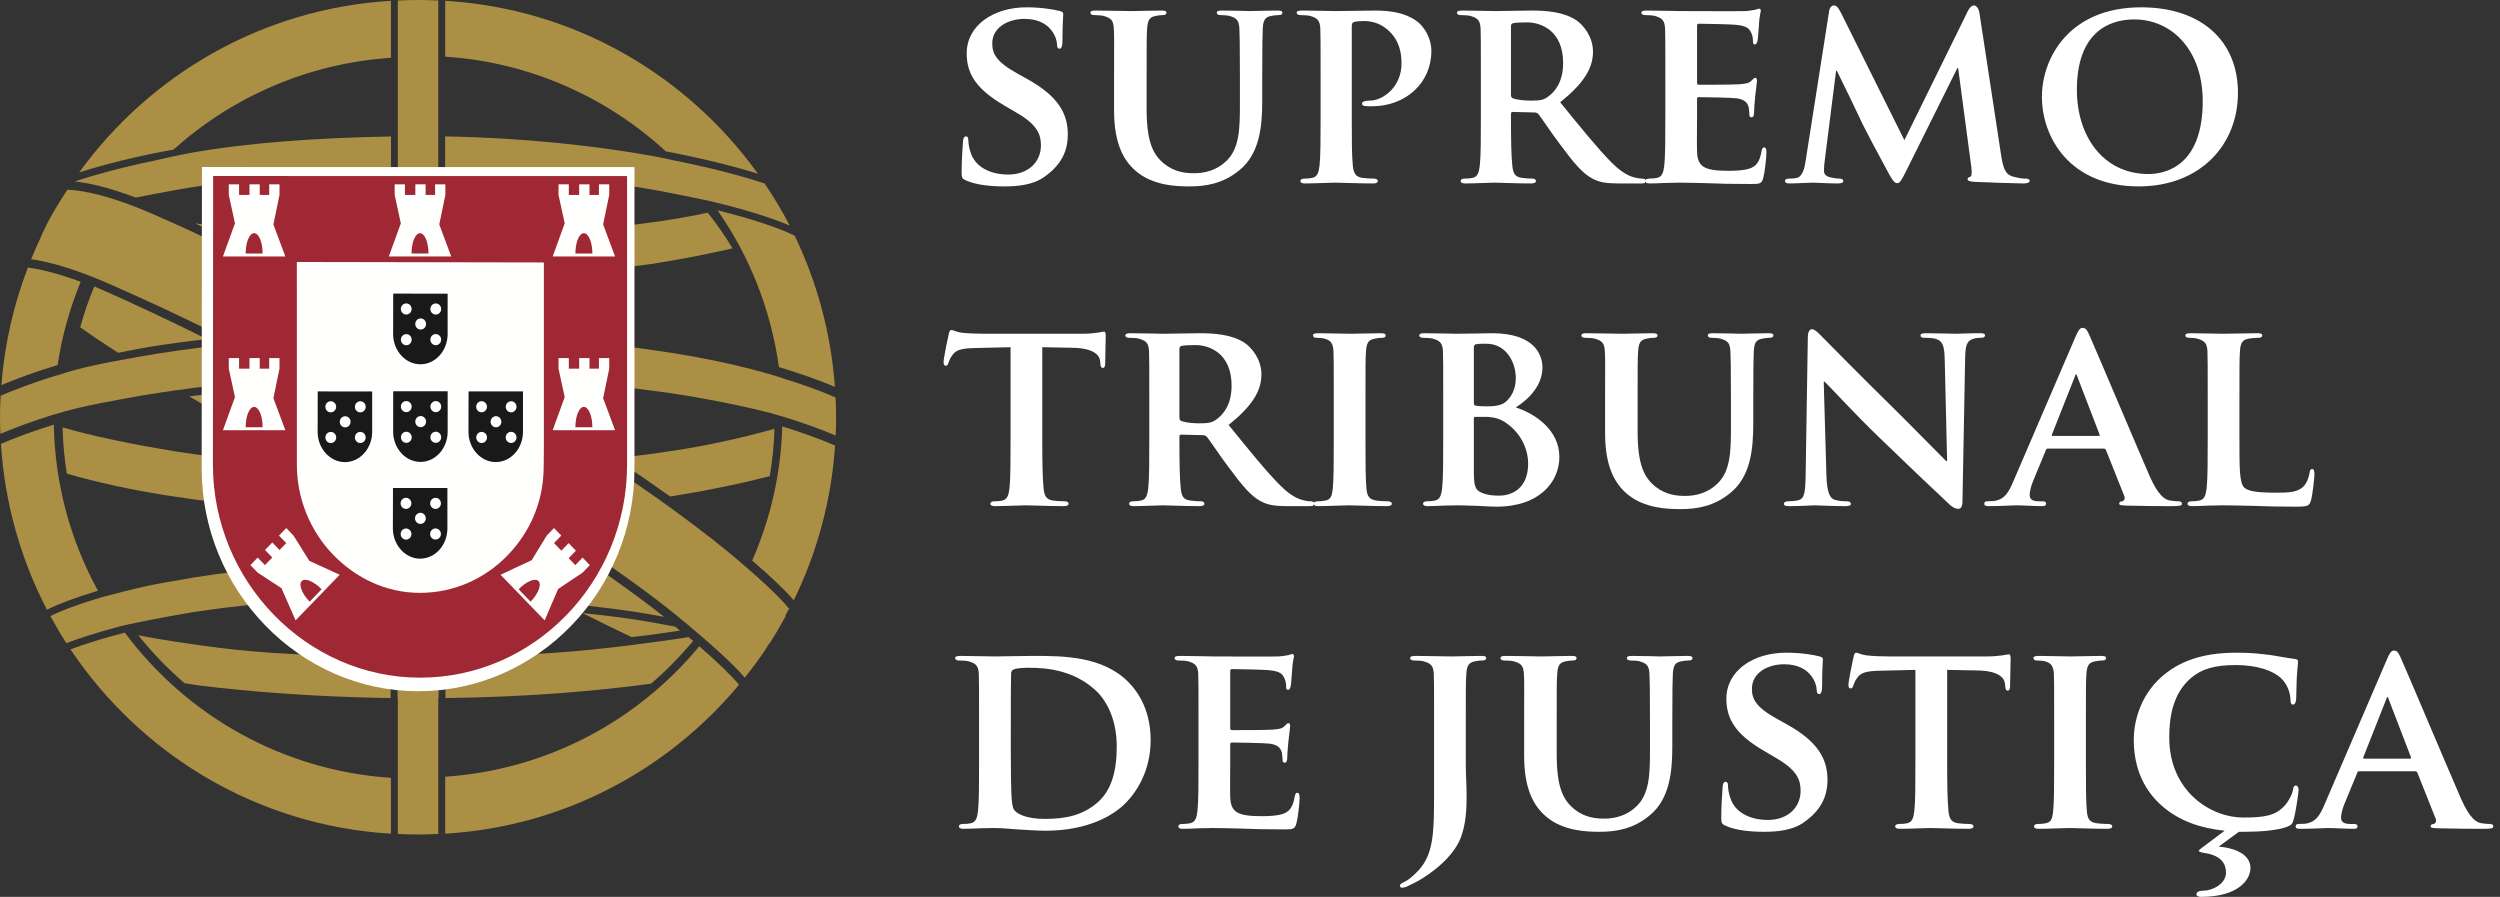 <svg width="223" height="80" viewBox="0 0 223 80" fill="none" xmlns="http://www.w3.org/2000/svg">
<rect x="0" y="0" width="223" height="80" fill="#333333" stroke="none"/>
<g clip-path="url(#clip0_642_3672)">
<path d="M199.494 58.22C200.813 58.22 201.605 58.316 202.565 58.435C203.354 58.555 204.051 58.701 204.676 58.773C204.915 58.797 204.987 58.892 204.987 59.012C204.987 59.18 204.939 59.419 204.891 60.139C204.843 60.812 204.843 61.939 204.819 62.346C204.795 62.633 204.723 62.849 204.53 62.849C204.362 62.849 204.314 62.681 204.314 62.418C204.29 61.769 204.027 61.051 203.5 60.522C202.78 59.828 201.365 59.323 199.422 59.323C197.574 59.323 196.399 59.658 195.439 60.474C193.881 61.817 193.498 63.785 193.496 65.776C193.498 70.62 197.239 72.925 200.068 72.923C201.94 72.925 202.971 72.779 203.812 71.843C204.171 71.436 204.458 70.862 204.53 70.477C204.58 70.165 204.628 70.07 204.795 70.07C204.939 70.07 205.035 70.261 205.035 70.429C205.035 70.668 204.795 72.444 204.577 73.141C204.484 73.499 204.386 73.595 204.027 73.739C203.187 74.076 201.581 74.196 200.214 74.196H199.709L197.912 75.515C199.661 75.682 200.741 76.355 200.741 77.434C200.741 78.394 199.757 80 196.327 80C196.112 80 195.92 79.928 195.92 79.761C195.92 79.545 196.208 79.447 196.543 79.447C197.335 79.447 198.558 78.849 198.558 77.841C198.558 77.192 198.271 76.331 196.662 76.089C196.327 76.041 196.136 75.969 196.136 75.898C196.136 75.826 196.208 75.778 196.519 75.539L198.438 74.1C196.327 73.882 194.48 73.26 192.969 71.989C190.882 70.237 190.332 67.935 190.332 65.967C190.332 64.577 190.787 62.179 192.802 60.379C194.336 59.036 196.351 58.22 199.494 58.22Z" fill="white"/>
<path d="M132.141 58.507C132.428 58.507 132.571 58.555 132.571 58.701C132.571 58.844 132.452 58.916 132.188 58.916C131.973 58.916 131.827 58.94 131.588 58.988C131.013 59.084 130.846 59.371 130.798 60.092C130.748 60.738 130.748 61.315 130.748 64.409V68.198C130.748 69.062 130.822 70.046 130.822 71.077C130.822 72.229 130.748 73.523 130.317 74.675C129.862 75.922 128.567 77.362 126.528 78.561C126.262 78.705 125.927 78.873 125.473 79.088C125.329 79.16 125.135 79.184 125.039 79.184C124.944 79.184 124.872 79.088 124.872 78.992C124.872 78.897 124.968 78.801 125.329 78.633C125.616 78.49 125.927 78.248 126.334 77.841C127.943 76.283 127.919 74.268 127.919 70.261V64.409C127.919 61.315 127.919 60.738 127.895 60.092C127.847 59.395 127.655 59.18 126.983 58.988C126.815 58.94 126.456 58.916 126.143 58.916C125.927 58.916 125.784 58.844 125.784 58.701C125.784 58.555 125.951 58.507 126.262 58.507C127.366 58.507 128.902 58.555 129.453 58.555C129.958 58.555 131.301 58.507 132.141 58.507Z" fill="white"/>
<path d="M150.536 58.507C150.826 58.507 150.97 58.555 150.97 58.701C150.97 58.844 150.85 58.916 150.611 58.916C150.369 58.916 150.249 58.94 149.986 58.988C149.409 59.084 149.266 59.371 149.218 60.092C149.194 60.738 149.17 61.315 149.17 64.409V66.592C149.17 68.871 148.93 71.269 147.155 72.731C145.668 73.981 144.062 74.196 142.693 74.196C141.59 74.196 139.407 74.148 137.873 72.803C136.793 71.87 135.953 70.357 135.953 67.408V64.409C135.953 61.315 135.977 60.738 135.929 60.092C135.882 59.371 135.69 59.18 135.018 58.988C134.85 58.94 134.491 58.916 134.204 58.916C133.962 58.916 133.842 58.844 133.842 58.701C133.842 58.555 133.986 58.507 134.299 58.507C135.427 58.507 136.841 58.555 137.466 58.555C137.993 58.555 139.407 58.507 140.175 58.507C140.486 58.507 140.63 58.555 140.63 58.701C140.63 58.844 140.51 58.916 140.295 58.916C140.056 58.916 139.936 58.94 139.673 58.988C139.12 59.084 138.952 59.371 138.904 60.092C138.857 60.738 138.857 61.315 138.857 64.409V67.262C138.857 70.237 139.431 71.388 140.463 72.205C141.398 72.949 142.406 73.021 143.126 73.021C144.038 73.021 145.118 72.755 145.955 71.941C147.131 70.838 147.178 69.062 147.178 66.975V64.409C147.178 61.315 147.155 60.738 147.131 60.092C147.083 59.395 146.915 59.18 146.245 58.988C146.075 58.94 145.716 58.916 145.477 58.916C145.237 58.916 145.118 58.844 145.118 58.701C145.118 58.555 145.261 58.507 145.549 58.507C146.628 58.507 148.042 58.555 148.066 58.555C148.306 58.555 149.723 58.507 150.536 58.507Z" fill="white"/>
<path d="M159.315 58.22C160.685 58.22 161.764 58.411 162.314 58.555C162.506 58.605 162.602 58.677 162.602 58.821C162.602 59.084 162.53 59.661 162.53 61.267C162.53 61.698 162.434 61.915 162.267 61.913C162.123 61.915 162.051 61.793 162.051 61.554C162.051 61.362 161.955 60.738 161.498 60.211C161.187 59.828 160.517 59.252 159.148 59.252C157.638 59.252 156.271 60.044 156.271 61.434C156.271 62.346 156.606 63.067 158.502 64.12L159.366 64.601C162.147 66.135 163.011 67.695 163.011 69.541C163.011 71.053 162.434 72.276 160.9 73.356C159.892 74.076 158.502 74.196 157.374 74.196C156.151 74.196 154.854 74.076 153.945 73.667C153.607 73.523 153.535 73.428 153.535 72.971C153.535 71.87 153.631 70.596 153.655 70.261C153.655 69.95 153.751 69.735 153.918 69.735C154.112 69.735 154.136 69.926 154.136 70.07C154.136 70.333 154.208 70.766 154.328 71.125C154.782 72.635 156.367 73.141 157.686 73.141C159.509 73.141 160.613 71.989 160.613 70.548C160.613 69.663 160.395 68.775 158.526 67.671L157.303 66.951C154.806 65.489 153.993 64.122 153.993 62.322C153.993 59.828 156.391 58.22 159.315 58.22Z" fill="white"/>
<path d="M92.154 58.507C94.794 58.507 98.343 58.507 100.646 60.836C101.701 61.891 102.637 63.593 102.637 66.015C102.637 68.583 101.534 70.524 100.334 71.7C99.375 72.659 97.144 74.1 93.257 74.1C92.491 74.1 91.579 74.028 90.739 73.981C89.899 73.906 89.133 73.859 88.604 73.859C88.365 73.859 87.91 73.882 87.405 73.882C86.903 73.906 86.374 73.93 85.943 73.93C85.68 73.93 85.534 73.859 85.534 73.715C85.534 73.619 85.605 73.499 85.871 73.499C86.182 73.499 86.422 73.475 86.613 73.428C87.046 73.332 87.166 72.949 87.238 72.348C87.333 71.484 87.333 69.878 87.333 68.007V64.409C87.333 61.315 87.333 60.738 87.309 60.092C87.262 59.395 87.07 59.18 86.398 58.988C86.23 58.94 85.871 58.916 85.558 58.916C85.342 58.916 85.198 58.844 85.198 58.701C85.198 58.557 85.366 58.507 85.68 58.507C86.783 58.507 88.126 58.557 88.724 58.555C89.373 58.557 90.883 58.507 92.154 58.507ZM91.747 59.563C91.316 59.563 90.62 59.611 90.452 59.706C90.261 59.78 90.189 59.876 90.189 60.115C90.165 60.812 90.165 62.49 90.165 64.098L90.162 66.664C90.165 68.823 90.189 70.381 90.213 70.79C90.237 71.293 90.284 72.013 90.452 72.229C90.715 72.612 91.555 73.045 93.209 73.045C95.129 73.045 96.543 72.707 97.817 71.652C99.183 70.525 99.614 68.703 99.614 66.592C99.614 64 98.582 62.322 97.647 61.506C95.706 59.78 93.403 59.563 91.747 59.563Z" fill="white"/>
<path d="M115.277 58.34C115.399 58.34 115.423 58.435 115.423 58.531C115.423 58.677 115.301 58.916 115.253 59.852C115.229 60.068 115.181 60.956 115.133 61.195C115.109 61.291 115.061 61.53 114.894 61.53C114.75 61.53 114.726 61.434 114.726 61.267C114.726 61.123 114.702 60.764 114.582 60.522C114.415 60.163 114.247 59.876 113.19 59.78C112.83 59.733 110.313 59.685 109.882 59.682C109.784 59.685 109.736 59.756 109.736 59.876V64.912C109.736 65.031 109.76 65.127 109.882 65.127C110.361 65.127 113.094 65.127 113.575 65.079C114.077 65.032 114.391 64.984 114.582 64.768C114.75 64.625 114.822 64.505 114.918 64.505C115.013 64.505 115.085 64.601 115.085 64.72C115.085 64.84 115.037 65.175 114.918 66.207C114.87 66.616 114.822 67.432 114.822 67.576C114.822 67.743 114.798 68.031 114.606 68.031C114.463 68.031 114.415 67.959 114.415 67.863C114.391 67.647 114.391 67.384 114.343 67.119C114.221 66.712 113.958 66.401 113.168 66.326C112.783 66.278 110.384 66.231 109.858 66.231C109.76 66.231 109.736 66.329 109.736 66.448V68.078C109.736 68.775 109.712 70.501 109.736 71.101C109.784 72.492 110.432 72.803 112.591 72.803C113.142 72.803 114.03 72.779 114.582 72.54C115.109 72.3 115.351 71.87 115.494 71.029C115.542 70.814 115.59 70.718 115.734 70.718C115.901 70.718 115.925 70.982 115.925 71.197C115.925 71.652 115.758 73.045 115.638 73.452C115.494 73.981 115.301 73.981 114.511 73.981C112.926 73.981 111.655 73.954 110.624 73.906C109.592 73.882 108.802 73.859 108.178 73.859C107.938 73.859 107.481 73.882 106.979 73.882C106.474 73.906 105.947 73.93 105.514 73.93C105.251 73.93 105.107 73.859 105.107 73.715C105.107 73.619 105.179 73.499 105.442 73.499C105.756 73.499 105.995 73.475 106.186 73.428C106.62 73.332 106.739 72.949 106.811 72.348C106.907 71.484 106.907 69.878 106.907 68.007V64.409C106.907 61.315 106.907 60.738 106.883 60.092C106.835 59.395 106.644 59.18 105.971 58.988C105.803 58.94 105.442 58.916 105.131 58.916C104.915 58.916 104.772 58.844 104.772 58.701C104.772 58.555 104.939 58.507 105.251 58.507C106.354 58.507 107.699 58.555 108.297 58.555C108.97 58.555 113.647 58.581 114.054 58.555C114.439 58.531 114.774 58.459 114.942 58.435C115.061 58.411 115.181 58.34 115.277 58.34Z" fill="white"/>
<path d="M165.577 58.22C165.744 58.22 165.962 58.387 166.489 58.459C167.113 58.531 167.903 58.555 168.6 58.555H177.163C177.833 58.555 178.291 58.507 178.602 58.459C178.937 58.411 179.104 58.364 179.178 58.364C179.322 58.364 179.346 58.483 179.346 58.797C179.346 59.227 179.298 60.738 179.298 61.267C179.274 61.482 179.226 61.602 179.104 61.602C178.937 61.602 178.889 61.506 178.865 61.195L178.841 60.98C178.793 60.45 178.243 59.828 176.347 59.804L173.686 59.754V68.007C173.686 69.878 173.71 71.484 173.805 72.372C173.877 72.949 173.997 73.332 174.619 73.428C174.909 73.475 175.387 73.499 175.698 73.499C175.94 73.499 176.036 73.619 176.036 73.715C176.036 73.859 175.868 73.93 175.627 73.93C174.236 73.93 172.822 73.859 172.221 73.859C171.742 73.859 170.301 73.93 169.464 73.93C169.198 73.93 169.054 73.859 169.054 73.715C169.054 73.619 169.126 73.499 169.392 73.499C169.703 73.499 169.966 73.475 170.134 73.428C170.567 73.332 170.687 72.949 170.758 72.348C170.854 71.484 170.854 69.878 170.854 68.007V59.754L167.712 59.828C166.489 59.852 165.986 59.996 165.672 60.451C165.457 60.738 165.361 61.003 165.313 61.147C165.266 61.315 165.218 61.41 165.074 61.41C164.93 61.41 164.883 61.291 164.88 61.075C164.883 60.738 165.289 58.773 165.337 58.603C165.385 58.34 165.457 58.22 165.577 58.22Z" fill="white"/>
<path d="M187.429 58.507C187.692 58.507 187.859 58.555 187.859 58.677C187.859 58.868 187.74 58.916 187.524 58.916C187.309 58.916 187.141 58.94 186.902 58.988C186.325 59.084 186.158 59.371 186.11 60.092C186.062 60.738 186.062 61.315 186.062 64.409V68.007C186.062 69.974 186.062 71.604 186.158 72.468C186.229 73.021 186.373 73.332 186.998 73.428C187.285 73.475 187.764 73.499 188.077 73.499C188.317 73.499 188.412 73.619 188.412 73.715C188.412 73.859 188.245 73.93 188.005 73.93C186.612 73.93 185.174 73.859 184.597 73.859C184.118 73.859 182.68 73.93 181.84 73.93C181.577 73.93 181.433 73.859 181.433 73.715C181.433 73.619 181.505 73.499 181.768 73.499C182.079 73.499 182.319 73.475 182.512 73.428C182.943 73.332 183.063 73.045 183.135 72.444C183.23 71.604 183.231 69.974 183.231 68.007V64.409C183.231 61.315 183.23 60.738 183.207 60.092C183.159 59.395 182.943 59.156 182.489 59.012C182.247 58.94 181.984 58.916 181.72 58.916C181.505 58.916 181.385 58.868 181.385 58.677C181.385 58.555 181.553 58.507 181.888 58.507C182.68 58.507 184.118 58.555 184.719 58.555C185.246 58.555 186.612 58.507 187.429 58.507Z" fill="white"/>
<path d="M213.526 58.028C213.838 58.028 213.933 58.22 214.149 58.677C214.654 59.804 218.179 68.15 219.522 71.245C220.338 73.093 220.936 73.356 221.322 73.428C221.633 73.475 221.872 73.499 222.114 73.499C222.305 73.499 222.401 73.571 222.401 73.715C222.401 73.882 222.282 73.93 221.489 73.93C220.745 73.93 219.211 73.93 217.435 73.882C217.052 73.859 216.813 73.859 216.813 73.715C216.813 73.595 216.86 73.523 217.076 73.499C217.219 73.475 217.363 73.284 217.267 73.045L215.637 68.942C215.59 68.823 215.518 68.799 215.42 68.799H210.456C210.336 68.799 210.312 68.823 210.264 68.942L209.137 71.676C208.921 72.181 208.823 72.683 208.823 72.923C208.823 73.284 209.017 73.499 209.663 73.499H209.977C210.24 73.499 210.288 73.595 210.288 73.715C210.288 73.882 210.168 73.93 209.951 73.93C209.257 73.93 208.273 73.859 207.6 73.859C207.385 73.859 206.258 73.93 205.154 73.93C204.891 73.93 204.771 73.882 204.771 73.715C204.771 73.595 204.843 73.499 205.011 73.499L205.633 73.475C206.593 73.332 206.954 72.707 207.385 71.676L212.902 58.844C213.141 58.268 213.311 58.028 213.526 58.028ZM212.974 62.179C212.902 62.179 212.878 62.298 212.854 62.37L210.815 67.528C210.767 67.624 210.815 67.671 210.886 67.671H214.965C215.061 67.671 215.085 67.624 215.061 67.552L213.069 62.37C213.045 62.298 213.021 62.179 212.974 62.179Z" fill="white"/>
<path d="M157.757 29.724C158.045 29.724 158.188 29.772 158.188 29.918C158.188 30.061 158.069 30.133 157.829 30.133C157.59 30.133 157.47 30.157 157.204 30.205C156.63 30.301 156.486 30.588 156.439 31.308C156.415 31.954 156.391 32.531 156.391 35.626V37.809C156.391 40.087 156.151 42.486 154.375 43.948C152.889 45.195 151.281 45.413 149.914 45.413C148.811 45.413 146.628 45.365 145.091 44.02C144.014 43.084 143.174 41.574 143.174 38.623V35.626C143.174 32.531 143.198 31.954 143.15 31.308C143.102 30.588 142.911 30.396 142.238 30.205C142.071 30.157 141.709 30.133 141.422 30.133C141.183 30.133 141.063 30.061 141.063 29.918C141.063 29.772 141.207 29.724 141.518 29.724C142.645 29.724 144.062 29.772 144.685 29.772C145.213 29.772 146.628 29.724 147.396 29.724C147.707 29.724 147.851 29.772 147.851 29.918C147.851 30.061 147.731 30.133 147.516 30.133C147.277 30.133 147.155 30.157 146.891 30.205C146.341 30.301 146.173 30.588 146.123 31.308C146.075 31.954 146.075 32.531 146.075 35.626V38.479C146.075 41.454 146.652 42.605 147.683 43.421C148.619 44.163 149.627 44.237 150.345 44.235C151.257 44.237 152.336 43.972 153.176 43.156C154.352 42.055 154.399 40.279 154.399 38.192V35.626C154.399 32.531 154.375 31.954 154.352 31.308C154.304 30.612 154.136 30.396 153.464 30.205C153.296 30.157 152.937 30.133 152.695 30.133C152.456 30.133 152.336 30.061 152.336 29.918C152.336 29.772 152.48 29.724 152.767 29.724C153.847 29.724 155.263 29.772 155.287 29.772C155.527 29.772 156.941 29.724 157.757 29.724Z" fill="white"/>
<path d="M161.618 29.365C161.884 29.365 162.171 29.676 162.53 30.037C162.796 30.301 165.962 33.539 169.03 36.535C170.471 37.952 173.276 40.829 173.587 41.119H173.683L173.468 32.05C173.444 30.803 173.252 30.444 172.75 30.253C172.436 30.133 171.934 30.133 171.646 30.133C171.381 30.133 171.309 30.037 171.309 29.918C171.309 29.748 171.527 29.724 171.838 29.724C172.941 29.724 174.069 29.772 174.523 29.772C174.763 29.772 175.555 29.724 176.586 29.724C176.874 29.724 177.067 29.748 177.067 29.918C177.067 30.037 176.945 30.133 176.706 30.133C176.491 30.133 176.323 30.133 176.06 30.205C175.483 30.372 175.315 30.732 175.292 31.883L175.052 44.74C175.052 45.195 174.885 45.389 174.715 45.386C174.356 45.389 174.069 45.171 173.853 44.956C172.532 43.733 169.894 41.215 167.688 39.08C165.385 36.873 163.155 34.403 162.748 34.042H162.676L162.915 42.366C162.963 43.948 163.226 44.429 163.633 44.573C163.995 44.692 164.401 44.716 164.737 44.716C164.978 44.716 165.098 44.812 165.098 44.932C165.098 45.099 164.906 45.147 164.617 45.147C163.25 45.147 162.267 45.075 161.884 45.075C161.692 45.075 160.685 45.147 159.605 45.147C159.315 45.147 159.124 45.123 159.124 44.932C159.124 44.812 159.268 44.716 159.459 44.716C159.749 44.716 160.132 44.692 160.419 44.62C160.972 44.477 161.044 43.924 161.067 42.151L161.259 30.061C161.259 29.652 161.403 29.365 161.618 29.365Z" fill="white"/>
<path d="M133.1 29.724C136.913 29.724 137.586 31.691 137.586 32.771C137.586 34.355 136.41 35.578 135.209 36.344C136.937 36.897 139.096 38.359 139.096 40.758C139.096 42.94 137.37 45.195 133.483 45.195C133.244 45.195 132.524 45.171 131.803 45.123C131.085 45.099 130.341 45.075 130.006 45.075C129.766 45.075 129.309 45.099 128.807 45.099C128.302 45.123 127.775 45.147 127.342 45.147C127.079 45.147 126.935 45.075 126.935 44.932C126.935 44.836 127.007 44.716 127.27 44.716C127.584 44.716 127.823 44.692 128.014 44.644C128.445 44.549 128.567 44.163 128.637 43.565C128.735 42.701 128.735 41.095 128.735 39.223V35.626C128.735 32.531 128.735 31.954 128.711 31.308C128.663 30.612 128.469 30.396 127.799 30.205C127.631 30.157 127.27 30.133 126.959 30.133C126.743 30.133 126.6 30.061 126.6 29.918C126.6 29.772 126.767 29.724 127.079 29.724C128.182 29.724 129.525 29.772 129.934 29.772C130.989 29.772 132.38 29.724 133.1 29.724ZM132.5 37.184H131.588C131.516 37.184 131.468 37.208 131.468 37.328V41.957C131.468 43.302 131.54 43.709 132.212 43.972C132.763 44.187 133.244 44.211 133.723 44.211C134.85 44.211 136.315 43.589 136.312 41.334C136.315 40.398 135.905 38.792 134.323 37.713C133.89 37.4 133.316 37.184 132.5 37.184ZM132.571 30.66C132.284 30.66 131.877 30.66 131.66 30.708C131.516 30.732 131.468 30.827 131.468 31.043V35.961C131.468 36.129 131.54 36.153 131.612 36.176C131.803 36.224 132.117 36.248 132.595 36.248C133.292 36.248 133.89 36.176 134.252 35.889C134.802 35.458 135.211 34.714 135.209 33.73C135.211 32.364 134.395 30.66 132.571 30.66Z" fill="white"/>
<path d="M201.342 29.724C201.653 29.724 201.796 29.772 201.796 29.918C201.796 30.061 201.677 30.133 201.413 30.133C201.172 30.133 200.836 30.157 200.597 30.205C200.02 30.301 199.853 30.588 199.805 31.308C199.757 31.954 199.757 32.531 199.757 35.626V39.223C199.757 41.837 199.757 43.134 200.214 43.517C200.573 43.828 201.389 43.948 203.019 43.948C204.147 43.948 204.963 43.924 205.489 43.373C205.755 43.108 205.97 42.533 206.018 42.151C206.042 41.957 206.09 41.837 206.258 41.837C206.401 41.837 206.449 42.055 206.449 42.294C206.449 42.533 206.305 44.044 206.138 44.644C205.994 45.099 205.899 45.195 204.795 45.195C203.283 45.195 202.06 45.171 201.004 45.123C199.949 45.099 199.063 45.075 198.199 45.075C197.96 45.075 197.502 45.099 197 45.099C196.495 45.123 195.968 45.147 195.535 45.147C195.272 45.147 195.128 45.075 195.128 44.932C195.128 44.836 195.2 44.716 195.463 44.716C195.777 44.716 196.016 44.692 196.208 44.644C196.638 44.549 196.758 44.163 196.83 43.565C196.928 42.701 196.928 41.095 196.928 39.223V35.626C196.928 32.531 196.928 31.954 196.904 31.308C196.856 30.612 196.662 30.396 195.992 30.205C195.825 30.157 195.559 30.133 195.296 30.133C195.056 30.133 194.937 30.061 194.937 29.918C194.937 29.772 195.08 29.724 195.391 29.724C196.375 29.724 197.718 29.772 198.295 29.772C198.797 29.772 200.525 29.724 201.342 29.724Z" fill="white"/>
<path d="M84.863 29.437C85.031 29.437 85.246 29.604 85.775 29.676C86.398 29.748 87.19 29.772 87.886 29.772H96.448C97.12 29.772 97.575 29.724 97.888 29.676C98.224 29.628 98.391 29.58 98.463 29.58C98.606 29.58 98.63 29.7 98.63 30.014C98.63 30.444 98.582 31.954 98.582 32.483C98.559 32.699 98.511 32.819 98.391 32.819C98.224 32.819 98.176 32.723 98.152 32.412L98.128 32.194C98.08 31.667 97.527 31.045 95.634 31.021L92.97 30.971V39.223C92.97 41.095 92.994 42.701 93.09 43.589C93.161 44.163 93.281 44.549 93.906 44.644C94.193 44.692 94.674 44.716 94.985 44.716C95.225 44.716 95.32 44.836 95.32 44.932C95.32 45.075 95.153 45.147 94.913 45.147C93.523 45.147 92.106 45.075 91.508 45.075C91.026 45.075 89.588 45.147 88.748 45.147C88.485 45.147 88.341 45.075 88.341 44.932C88.341 44.836 88.413 44.716 88.676 44.716C88.99 44.716 89.253 44.692 89.421 44.644C89.851 44.549 89.971 44.163 90.045 43.565C90.141 42.701 90.141 41.095 90.141 39.223V30.971L86.998 31.043C85.775 31.069 85.27 31.213 84.959 31.667C84.744 31.954 84.648 32.22 84.598 32.364C84.552 32.531 84.502 32.627 84.358 32.627C84.215 32.627 84.167 32.507 84.167 32.292C84.167 31.954 84.576 29.989 84.624 29.82C84.672 29.556 84.744 29.437 84.863 29.437Z" fill="white"/>
<path d="M123.17 29.724C123.433 29.724 123.601 29.772 123.601 29.891C123.601 30.085 123.481 30.133 123.266 30.133C123.05 30.133 122.88 30.157 122.641 30.205C122.067 30.301 121.897 30.588 121.849 31.308C121.801 31.954 121.801 32.531 121.801 35.626V39.223C121.801 41.191 121.801 42.821 121.897 43.685C121.971 44.237 122.115 44.549 122.737 44.644C123.024 44.692 123.505 44.716 123.816 44.716C124.056 44.716 124.154 44.836 124.154 44.932C124.154 45.075 123.984 45.147 123.744 45.147C122.354 45.147 120.915 45.075 120.339 45.075C119.86 45.075 118.419 45.147 117.579 45.147C117.237 45.087 117.333 45.181 117.21 44.989C117.086 45.19 117.184 45.097 116.837 45.147H114.822C113.647 45.147 113.07 45.027 112.519 44.74C111.607 44.285 110.815 43.326 109.64 41.741C108.802 40.638 107.914 39.271 107.651 38.96C107.529 38.84 107.409 38.816 107.266 38.816L105.37 38.769C105.274 38.769 105.203 38.816 105.203 38.936V39.223C105.203 41.119 105.227 42.701 105.322 43.565C105.394 44.163 105.492 44.549 106.139 44.644C106.45 44.692 106.907 44.716 107.17 44.716C107.338 44.716 107.433 44.836 107.433 44.932C107.433 45.075 107.266 45.147 107.003 45.147C105.78 45.147 104.028 45.075 103.716 45.075C103.31 45.075 101.964 45.147 101.124 45.147C100.861 45.147 100.717 45.075 100.717 44.932C100.717 44.836 100.789 44.716 101.052 44.716C101.366 44.716 101.605 44.692 101.797 44.644C102.23 44.549 102.35 44.163 102.422 43.565C102.517 42.701 102.517 41.095 102.517 39.223V35.626C102.517 32.531 102.517 31.954 102.493 31.308C102.445 30.612 102.254 30.396 101.581 30.205C101.414 30.157 101.055 30.133 100.741 30.133C100.526 30.133 100.382 30.061 100.382 29.918C100.382 29.772 100.55 29.724 100.861 29.724C101.964 29.724 103.309 29.772 103.74 29.772C104.461 29.772 106.378 29.724 107.026 29.724C108.369 29.724 109.906 29.843 111.033 30.588C111.631 30.997 112.519 32.026 112.519 33.395C112.519 34.906 111.655 36.248 109.592 37.904C111.464 40.207 112.95 42.055 114.221 43.326C115.399 44.501 116.141 44.596 116.476 44.668C116.693 44.716 116.813 44.716 116.981 44.716C117.198 44.798 117.146 44.726 117.208 44.857C117.282 44.704 117.218 44.795 117.507 44.716C117.821 44.716 118.06 44.692 118.252 44.644C118.685 44.549 118.804 44.261 118.876 43.661C118.972 42.821 118.972 41.191 118.972 39.223V35.626C118.972 32.531 118.972 31.954 118.948 31.308C118.9 30.612 118.685 30.372 118.228 30.229C117.988 30.157 117.725 30.133 117.459 30.133C117.244 30.133 117.124 30.085 117.124 29.891C117.124 29.772 117.292 29.724 117.629 29.724C118.419 29.724 119.86 29.772 120.458 29.772C120.987 29.772 122.354 29.724 123.17 29.724ZM106.644 30.779C106.115 30.779 105.612 30.803 105.394 30.851C105.251 30.899 105.203 30.971 105.203 31.141V37.208C105.203 37.423 105.251 37.495 105.394 37.567C105.851 37.713 106.474 37.761 107.003 37.761C107.843 37.761 108.13 37.689 108.489 37.423C109.137 36.969 109.858 36.081 109.858 34.401C109.858 31.524 107.89 30.779 106.644 30.779Z" fill="white"/>
<path d="M185.748 29.245C186.062 29.245 186.158 29.437 186.373 29.894C186.878 31.021 190.404 39.367 191.746 42.462C192.562 44.309 193.161 44.573 193.546 44.644C193.857 44.692 194.097 44.716 194.336 44.716C194.527 44.716 194.626 44.788 194.626 44.932C194.626 45.099 194.504 45.147 193.714 45.147C192.969 45.147 191.435 45.147 189.659 45.099C189.276 45.075 189.035 45.075 189.035 44.932C189.035 44.812 189.085 44.74 189.3 44.716C189.444 44.692 189.587 44.501 189.492 44.261L187.859 40.159C187.812 40.039 187.74 40.016 187.644 40.016H182.68C182.56 40.016 182.536 40.039 182.489 40.159L181.359 42.892C181.143 43.398 181.048 43.9 181.048 44.139C181.048 44.501 181.239 44.716 181.888 44.716H182.199C182.465 44.716 182.512 44.812 182.512 44.932C182.512 45.099 182.39 45.147 182.175 45.147C181.481 45.147 180.497 45.075 179.825 45.075C179.609 45.075 178.482 45.147 177.379 45.147C177.115 45.147 176.996 45.099 176.996 44.932C176.996 44.812 177.067 44.716 177.235 44.716L177.857 44.692C178.817 44.549 179.178 43.924 179.609 42.892L185.126 30.061C185.365 29.485 185.533 29.245 185.748 29.245ZM185.198 33.395C185.126 33.395 185.102 33.515 185.078 33.587L183.039 38.745C182.991 38.84 183.039 38.888 183.111 38.888H187.189C187.285 38.888 187.309 38.84 187.285 38.769L185.294 33.587C185.27 33.515 185.246 33.395 185.198 33.395Z" fill="white"/>
<path d="M190.99 0.653C196.315 0.653 199.625 3.604 199.625 8.281C199.625 12.958 196.22 16.627 190.775 16.627C184.633 16.627 182.139 12.261 182.139 8.64C182.139 5.163 184.585 0.653 190.99 0.653ZM190.368 1.733C188.017 1.733 185.258 2.98 185.258 8.018C185.258 12.214 187.656 15.524 191.639 15.524C193.125 15.524 196.483 14.83 196.483 9.023C196.483 4.514 193.774 1.733 190.368 1.733Z" fill="white"/>
<path d="M113.958 0.941C114.245 0.941 114.391 0.988 114.391 1.132C114.391 1.276 114.271 1.35 114.03 1.347C113.79 1.35 113.671 1.374 113.407 1.419C112.831 1.517 112.687 1.805 112.639 2.523C112.615 3.171 112.591 3.748 112.591 6.84V9.023C112.591 11.304 112.352 13.702 110.576 15.165C109.09 16.412 107.481 16.627 106.115 16.627C105.011 16.627 102.828 16.579 101.294 15.236C100.215 14.301 99.375 12.79 99.375 9.839V6.84C99.375 3.748 99.399 3.171 99.351 2.523C99.303 1.805 99.111 1.613 98.439 1.419C98.271 1.374 97.912 1.35 97.623 1.347C97.383 1.35 97.264 1.276 97.264 1.132C97.264 0.988 97.407 0.941 97.719 0.941C98.848 0.941 100.263 0.988 100.885 0.988C101.414 0.988 102.828 0.941 103.597 0.941C103.908 0.941 104.051 0.988 104.051 1.132C104.051 1.276 103.932 1.35 103.716 1.347C103.477 1.35 103.357 1.374 103.092 1.419C102.541 1.517 102.374 1.805 102.326 2.523C102.278 3.171 102.278 3.748 102.278 6.84V9.696C102.278 12.671 102.852 13.822 103.884 14.638C104.82 15.38 105.827 15.452 106.545 15.452C107.457 15.452 108.537 15.189 109.377 14.373C110.552 13.269 110.6 11.496 110.6 9.409V6.84C110.6 3.748 110.576 3.171 110.552 2.523C110.504 1.829 110.337 1.613 109.664 1.419C109.496 1.374 109.137 1.35 108.898 1.347C108.656 1.35 108.537 1.276 108.537 1.132C108.537 0.988 108.68 0.941 108.97 0.941C110.049 0.941 111.464 0.988 111.488 0.988C111.727 0.988 113.142 0.941 113.958 0.941Z" fill="white"/>
<path d="M91.555 0.653C92.922 0.653 94.001 0.845 94.554 0.988C94.746 1.036 94.842 1.108 94.842 1.252C94.842 1.517 94.77 2.092 94.77 3.7C94.77 4.131 94.674 4.346 94.507 4.346C94.361 4.346 94.289 4.227 94.289 3.987C94.289 3.796 94.193 3.171 93.738 2.645C93.427 2.259 92.754 1.685 91.388 1.685C89.875 1.685 88.509 2.477 88.509 3.868C88.509 4.78 88.844 5.498 90.739 6.553L91.603 7.034C94.384 8.568 95.248 10.127 95.248 11.974C95.248 13.487 94.674 14.71 93.138 15.789C92.13 16.507 90.739 16.627 89.612 16.627C88.389 16.627 87.094 16.507 86.182 16.101C85.847 15.957 85.775 15.861 85.775 15.404C85.775 14.301 85.871 13.03 85.895 12.695C85.895 12.383 85.991 12.166 86.158 12.166C86.35 12.166 86.374 12.36 86.374 12.503C86.374 12.767 86.445 13.197 86.565 13.559C87.022 15.069 88.604 15.572 89.923 15.572C91.747 15.572 92.85 14.42 92.85 12.982C92.85 12.094 92.635 11.206 90.763 10.103L89.54 9.385C87.046 7.922 86.23 6.553 86.23 4.756C86.23 2.259 88.628 0.653 91.555 0.653Z" fill="white"/>
<path d="M156.917 0.773C157.037 0.773 157.061 0.869 157.061 0.965C157.061 1.108 156.941 1.35 156.893 2.283C156.869 2.501 156.822 3.387 156.774 3.628C156.75 3.724 156.702 3.963 156.534 3.963C156.391 3.963 156.367 3.868 156.367 3.7C156.367 3.557 156.343 3.195 156.223 2.956C156.053 2.597 155.886 2.307 154.83 2.212C154.471 2.164 151.953 2.116 151.52 2.116C151.424 2.116 151.377 2.188 151.377 2.307V7.345C151.377 7.465 151.4 7.561 151.52 7.561C152.001 7.561 154.734 7.561 155.216 7.513C155.718 7.465 156.029 7.417 156.223 7.202C156.391 7.058 156.463 6.938 156.558 6.938C156.654 6.938 156.726 7.034 156.726 7.154C156.726 7.274 156.678 7.609 156.558 8.64C156.51 9.049 156.463 9.863 156.463 10.007C156.463 10.177 156.439 10.464 156.247 10.464C156.104 10.464 156.053 10.392 156.053 10.296C156.029 10.079 156.029 9.815 155.981 9.552C155.862 9.145 155.598 8.832 154.806 8.76C154.423 8.712 152.025 8.664 151.496 8.664C151.4 8.664 151.377 8.76 151.377 8.88V10.512C151.377 11.206 151.353 12.934 151.377 13.535C151.424 14.925 152.073 15.236 154.232 15.236C154.782 15.236 155.67 15.213 156.223 14.973C156.75 14.734 156.989 14.301 157.133 13.463C157.183 13.245 157.231 13.149 157.374 13.149C157.542 13.149 157.566 13.413 157.566 13.63C157.566 14.085 157.398 15.476 157.279 15.885C157.133 16.412 156.941 16.412 156.151 16.412C154.567 16.412 153.296 16.388 152.264 16.34C151.233 16.316 150.441 16.292 149.818 16.292C149.579 16.292 149.122 16.316 148.619 16.316C148.114 16.34 147.588 16.364 147.155 16.364C146.812 16.304 146.908 16.397 146.784 16.206C146.661 16.407 146.76 16.314 146.413 16.364H144.397C143.222 16.364 142.645 16.244 142.095 15.957C141.183 15.5 140.391 14.542 139.216 12.958C138.375 11.855 137.49 10.488 137.224 10.177C137.105 10.055 136.985 10.031 136.841 10.031L134.946 9.983C134.85 9.983 134.778 10.031 134.778 10.153V10.44C134.778 12.336 134.802 13.918 134.898 14.782C134.97 15.38 135.065 15.765 135.714 15.861C136.025 15.909 136.482 15.933 136.746 15.933C136.913 15.933 137.009 16.053 137.009 16.148C137.009 16.292 136.841 16.364 136.578 16.364C135.355 16.364 133.603 16.292 133.292 16.292C132.883 16.292 131.54 16.364 130.7 16.364C130.437 16.364 130.293 16.292 130.293 16.148C130.293 16.053 130.365 15.933 130.628 15.933C130.942 15.933 131.181 15.909 131.372 15.861C131.803 15.765 131.925 15.38 131.997 14.782C132.093 13.918 132.093 12.309 132.093 10.44V6.843C132.093 3.748 132.093 3.171 132.069 2.525C132.021 1.829 131.827 1.613 131.157 1.419C130.989 1.374 130.628 1.35 130.317 1.347C130.101 1.35 129.958 1.276 129.958 1.132C129.958 0.988 130.125 0.941 130.437 0.941C131.54 0.941 132.883 0.988 133.316 0.988C134.034 0.988 135.953 0.941 136.602 0.941C137.945 0.941 139.479 1.06 140.606 1.805C141.207 2.212 142.095 3.243 142.095 4.61C142.095 6.122 141.231 7.465 139.168 9.121C141.039 11.424 142.526 13.269 143.797 14.542C144.972 15.718 145.716 15.813 146.051 15.885C146.269 15.933 146.389 15.933 146.556 15.933C146.774 16.012 146.721 15.943 146.784 16.074C146.855 15.921 146.793 16.012 147.083 15.933C147.396 15.933 147.636 15.909 147.827 15.861C148.258 15.765 148.38 15.38 148.449 14.782C148.548 13.918 148.548 12.309 148.548 10.44V6.843C148.548 3.748 148.547 3.171 148.524 2.525C148.476 1.829 148.282 1.613 147.612 1.419C147.444 1.374 147.083 1.35 146.772 1.347C146.556 1.35 146.413 1.276 146.413 1.132C146.413 0.988 146.58 0.941 146.891 0.941C147.995 0.941 149.337 0.988 149.938 0.988C150.611 0.988 155.287 1.012 155.694 0.988C156.08 0.965 156.415 0.893 156.582 0.869C156.702 0.845 156.822 0.773 156.917 0.773ZM136.217 1.996C135.69 1.996 135.187 2.02 134.97 2.068C134.826 2.116 134.778 2.188 134.778 2.355V8.425C134.778 8.64 134.826 8.712 134.97 8.784C135.427 8.927 136.049 8.975 136.578 8.975C137.418 8.975 137.705 8.903 138.064 8.64C138.713 8.185 139.431 7.298 139.431 5.617C139.431 2.74 137.466 1.996 136.217 1.996Z" fill="white"/>
<path d="M176.084 0.486C176.251 0.486 176.491 0.701 176.562 1.132L178.482 13.726C178.673 14.997 178.865 15.548 179.514 15.739C180.112 15.909 180.449 15.933 180.713 15.933C180.904 15.933 181.048 16.005 181.048 16.124C181.048 16.292 180.808 16.364 180.497 16.364C179.968 16.364 176.972 16.268 176.132 16.22C175.627 16.196 175.507 16.101 175.507 15.981C175.507 15.885 175.603 15.813 175.746 15.765C175.868 15.718 175.916 15.476 175.842 14.901L174.667 6.074H174.595L170.062 15.189C169.583 16.148 169.464 16.34 169.222 16.34C168.959 16.34 168.719 15.933 168.384 15.308C167.879 14.373 166.201 11.256 165.96 10.679C165.792 10.296 164.545 7.728 163.849 6.314H163.779L162.772 14.277C162.724 14.638 162.7 14.901 162.697 15.236C162.7 15.619 162.987 15.765 163.346 15.837C163.705 15.909 163.899 15.933 164.09 15.933C164.282 15.933 164.425 16.029 164.425 16.124C164.425 16.316 164.234 16.364 163.923 16.364C163.035 16.364 162.075 16.292 161.692 16.292C161.283 16.292 160.275 16.364 159.605 16.364C159.39 16.364 159.22 16.316 159.22 16.124C159.22 16.029 159.339 15.933 159.557 15.933C159.725 15.933 159.868 15.933 160.203 15.885C160.78 15.813 160.972 14.997 161.067 14.325L163.155 1.012C163.202 0.677 163.394 0.486 163.561 0.486C163.779 0.486 163.923 0.582 164.21 1.132L169.87 12.503L175.531 0.988C175.698 0.653 175.892 0.486 176.084 0.486Z" fill="white"/>
<path d="M122.689 0.941C125.329 0.941 126.286 1.805 126.624 2.092C127.079 2.525 127.679 3.435 127.679 4.538C127.679 7.417 125.377 9.48 122.378 9.48C122.282 9.48 121.849 9.48 121.753 9.456C121.633 9.456 121.49 9.385 121.49 9.241C121.49 9.073 121.729 8.975 122.186 8.975C123.362 8.975 125.015 7.752 125.015 5.665C125.015 4.995 124.944 3.652 123.768 2.645C123 1.972 122.139 1.876 121.657 1.876C121.346 1.876 120.939 1.9 120.746 1.972C120.626 2.02 120.578 2.14 120.578 2.355V10.44C120.578 12.309 120.578 13.918 120.674 14.806C120.746 15.38 120.868 15.765 121.49 15.861C121.801 15.909 122.258 15.933 122.569 15.933C122.809 15.933 122.904 16.053 122.904 16.148C122.904 16.292 122.737 16.364 122.521 16.364C121.107 16.364 119.618 16.292 119.068 16.292C118.587 16.292 117.244 16.364 116.404 16.364C116.141 16.364 115.997 16.292 115.997 16.148C115.997 16.053 116.069 15.933 116.332 15.933C116.646 15.933 116.885 15.909 117.076 15.861C117.507 15.765 117.629 15.38 117.701 14.782C117.797 13.918 117.797 12.309 117.797 10.44V6.84C117.797 3.748 117.797 3.171 117.773 2.523C117.725 1.829 117.531 1.613 116.861 1.419C116.694 1.374 116.332 1.35 116.021 1.347C115.806 1.35 115.662 1.276 115.662 1.132C115.662 0.988 115.829 0.941 116.141 0.941C117.244 0.941 118.587 0.988 119.187 0.988C120.051 0.988 121.729 0.941 122.689 0.941Z" fill="white"/>
<path d="M74.581 37.218C74.581 36.624 74.557 36.038 74.531 35.454C73.219 34.874 71.587 34.283 69.716 33.709C69.677 33.694 69.644 33.678 69.605 33.663C67.425 32.977 64.787 32.342 61.791 31.794C55.532 30.684 47.785 29.937 39.704 29.824V31.392C40.779 32.002 41.935 32.68 43.148 33.41C49.513 33.706 55.017 34.425 59.254 34.989C61.872 35.339 67.219 36.337 69.799 37.153C69.811 37.158 69.818 37.158 69.83 37.16C71.635 37.713 73.227 38.283 74.541 38.848C74.564 38.307 74.581 37.763 74.581 37.218ZM69.478 32.742C71.393 33.319 73.085 33.915 74.471 34.506C74.124 29.7 72.875 25.15 70.883 21.021C69.4 20.289 66.982 19.499 64 18.76C66.85 22.831 68.765 27.594 69.478 32.742ZM70.4 20.09C70.41 20.095 70.421 20.1 70.433 20.105C69.763 18.81 69.014 17.568 68.205 16.369C66.106 15.667 63.363 14.961 60.266 14.334C60.269 14.337 60.271 14.339 60.271 14.341C60.261 14.339 60.249 14.337 60.24 14.334C60.24 14.337 60.24 14.337 60.24 14.337C59.644 14.203 59.029 14.071 58.383 13.944C53.134 12.991 46.504 12.278 39.704 12.168V15.423C46.782 15.497 53.646 16.043 59.089 17.075C60.726 17.388 62.14 17.675 63.38 17.948C66.283 18.637 68.722 19.387 70.407 20.105C70.405 20.1 70.402 20.095 70.4 20.09ZM59.388 13.499C62.523 14.1 65.352 14.791 67.605 15.495C61.274 6.68 51.198 0.754 39.712 0.072V5.052C47.287 5.558 54.139 8.674 59.388 13.499ZM57.167 19.966C52.591 20.567 46.885 21.117 39.704 21.208V24.87C47.275 24.774 53.44 24.2 58.244 23.527C60.951 23.099 63.354 22.615 65.34 22.154C64.682 21.045 63.943 19.985 63.131 18.97C61.465 19.341 59.46 19.676 57.167 19.966ZM38.895 30.935C38.96 30.968 39.029 31.012 39.094 31.047V4.473V0.045C38.498 0.017 37.895 0 37.292 0C36.686 0 36.086 0.017 35.487 0.045V4.473V5.124V12.171V15.418V21.213V24.872V29.061C36.627 29.678 37.766 30.305 38.895 30.935ZM26.931 24.561C29.374 24.714 32.017 24.825 34.877 24.868V21.206C28.506 21.112 23.185 20.693 19.056 20.157C18.482 20.083 17.946 20.004 17.412 19.925C20.334 21.273 23.566 22.848 26.931 24.561ZM16.019 16.888C21.287 15.962 27.345 15.49 34.877 15.421V12.175C28.029 12.29 21.742 12.769 16.723 13.69C15.672 13.896 14.643 14.119 13.655 14.356C10.897 14.923 8.489 15.581 6.656 16.187C7.944 16.318 9.72 16.718 12.108 17.625C13.295 17.388 14.593 17.144 16.019 16.888ZM15.464 13.355C20.677 8.671 27.426 5.653 34.87 5.155V0.072C23.436 0.752 13.401 6.63 7.065 15.378C9.155 14.715 11.876 14.009 15.052 13.42C15.186 13.396 15.33 13.377 15.464 13.355ZM13.681 19.111C9.878 17.455 7.47 16.984 6.012 16.919C5.677 17.438 5.34 17.955 5.026 18.489C4.722 18.968 4.442 19.48 4.212 19.937C4.2 19.961 4.186 19.98 4.176 20.002H4.179C3.944 20.468 3.762 20.873 3.655 21.112C3.648 21.124 3.619 21.198 3.578 21.292C3.296 21.892 3.032 22.503 2.781 23.12C4.368 23.348 6.575 23.944 9.619 25.267C10.471 25.638 11.364 26.038 12.293 26.462C14.887 27.62 17.826 29.035 21.007 30.643C21 30.645 20.993 30.645 20.985 30.645C25.349 32.84 29.985 35.291 34.494 37.802C39.204 40.422 45.875 44.64 51.499 48.462C51.564 48.505 51.631 48.55 51.695 48.594C55.197 50.977 58.277 53.201 60.194 54.771C63.27 57.291 65.249 59.079 66.434 60.441C67.08 59.632 67.705 58.804 68.282 57.94C68.279 57.938 68.275 57.937 68.27 57.935C68.37 57.796 68.495 57.605 68.631 57.38C68.638 57.382 68.646 57.385 68.653 57.387C69.16 56.597 69.634 55.786 70.082 54.958C70.072 54.953 70.058 54.948 70.046 54.943C70.173 54.692 70.273 54.477 70.328 54.359C70.347 54.369 70.374 54.381 70.393 54.39C70.405 54.371 70.412 54.35 70.421 54.331C69.412 53.105 67.626 51.451 64.859 49.154C63.05 47.682 60.989 46.128 58.754 44.532C56.066 42.634 52.907 40.509 49.721 38.453C47.038 36.734 44.261 35.016 41.456 33.338C41.466 33.338 41.478 33.338 41.49 33.338C40.427 32.711 39.417 32.127 38.486 31.61C29.705 26.72 20.433 22.048 13.681 19.111ZM7.195 25.138C5.155 24.379 3.619 24.013 2.487 23.865C1.223 27.163 0.404 30.681 0.124 34.353C1.443 33.79 3.135 33.17 5.141 32.558C5.522 29.968 6.235 27.488 7.195 25.138ZM10.543 31.471C11.441 31.287 12.379 31.107 13.358 30.937C14.988 30.674 16.684 30.447 18.456 30.25C15.062 28.565 11.881 27.065 9.121 25.856C8.875 25.748 8.645 25.653 8.408 25.555C7.917 26.734 7.499 27.95 7.154 29.197C8.154 29.906 9.289 30.665 10.543 31.471ZM5.029 33.491C3.03 34.113 1.331 34.743 0.055 35.298C0.024 35.935 0 36.574 0 37.218C0 37.715 0.017 38.209 0.036 38.702C1.273 38.17 2.853 37.586 4.717 37.002C4.744 36.995 4.765 36.993 4.792 36.986C7.283 36.2 10.201 35.727 12.742 35.265C16.457 34.657 20.708 34.125 25.329 33.759C23.364 32.732 21.424 31.744 19.542 30.806C17 31.095 14.605 31.433 12.431 31.818C9.095 32.412 7.29 32.754 5.029 33.508C5.029 33.503 5.029 33.498 5.029 33.491ZM4.799 37.876C2.913 38.469 1.307 39.065 0.084 39.599C0.419 44.908 1.864 49.912 4.188 54.386C5.091 53.926 6.656 53.318 8.738 52.694C6.316 48.28 4.897 43.239 4.799 37.876ZM8.966 53.304C6.934 53.912 5.368 54.505 4.495 54.953C4.942 55.776 5.414 56.585 5.919 57.37C7.053 56.937 8.537 56.458 10.284 55.984C11.386 55.661 14.473 55.087 16.019 54.809C21.287 53.883 27.345 53.411 34.877 53.342V50.097C28.029 50.214 22.383 50.707 17.316 51.506C16.266 51.712 14.1 52.038 13.111 52.275C11.981 52.507 9.988 53.026 9.066 53.275C9.054 53.278 9.042 53.282 9.03 53.285C9.011 53.289 8.985 53.297 8.966 53.301C8.966 53.304 8.966 53.304 8.966 53.304ZM16.471 60.948C16.9 61.015 17.343 61.082 17.797 61.147C22.252 61.693 27.962 62.164 34.843 62.267V58.605C28.384 58.51 23.621 58.306 19.434 57.77C16.895 57.444 14.284 57.052 12.338 56.669C13.578 58.22 14.961 59.654 16.471 60.948ZM11.137 56.43C9.196 56.932 7.539 57.454 6.288 57.923C12.556 67.296 22.951 73.655 34.87 74.364V69.383C25.145 68.734 16.608 63.785 11.137 56.43ZM34.877 41.753C27.081 41.648 20.746 41.054 15.744 40.279C13.796 39.958 9.399 39.226 5.579 38.125C5.62 39.525 5.744 40.901 5.962 42.249C8.492 42.976 11.74 43.733 15.617 44.302C20.658 45.082 27.034 45.681 34.877 45.786V41.753ZM26.519 34.393C23.027 34.635 19.839 34.953 16.89 35.36C19.727 37.038 22.872 38.843 26.23 40.741C28.915 40.887 31.792 40.978 34.877 41.009V38.967C34.695 38.862 34.506 38.752 34.329 38.654C31.741 37.201 29.116 35.77 26.519 34.393ZM35.487 58.61C35.48 58.61 35.471 58.61 35.463 58.61V62.27C35.471 62.27 35.48 62.27 35.487 62.272V69.416V73.243V74.39C36.086 74.418 36.686 74.435 37.292 74.435C37.895 74.435 38.498 74.418 39.094 74.39V73.243V62.274C39.104 62.274 39.111 62.274 39.12 62.274V58.612C39.111 58.612 39.104 58.612 39.094 58.612V53.34V50.085V41.411C37.83 40.643 36.617 39.922 35.487 39.271V41.758V45.791V58.61ZM45.762 45.604C43.716 44.278 41.662 42.981 39.704 41.784V45.786C41.83 45.76 43.84 45.695 45.762 45.604ZM52.478 50.19C50.64 48.917 48.672 47.593 46.676 46.282C44.489 46.404 42.174 46.487 39.704 46.521V48.263C40.446 48.67 41.174 49.063 41.906 49.46C45.805 49.599 49.347 49.838 52.478 50.19ZM53.943 51.111C49.632 50.535 44.812 50.171 39.704 50.089V53.344C46.782 53.419 53.646 53.964 59.089 54.996C59.134 55.005 59.189 55.015 59.237 55.025C57.878 53.938 56.049 52.593 53.943 51.111ZM56.336 56.829C57.834 56.664 59.263 56.468 60.652 56.25C60.551 56.164 60.455 56.085 60.352 55.999C60.312 55.965 60.266 55.929 60.228 55.896C59.522 55.759 58.804 55.625 58.067 55.496C56.229 55.175 54.173 54.907 51.954 54.685C53.459 55.436 54.934 56.162 56.336 56.829ZM61.422 56.829C59.876 57.081 58.055 57.325 56.461 57.523C51.822 58.124 47.019 58.517 39.738 58.608V62.267C47.177 62.176 53.266 61.63 58.067 60.987C59.429 59.824 60.68 58.545 61.824 57.172C61.69 57.057 61.561 56.947 61.422 56.829ZM39.712 69.28V74.364C50.238 73.736 59.57 68.701 65.924 61.078C65.166 60.185 64.005 59.065 62.377 57.648C56.896 64.263 48.835 68.67 39.712 69.28ZM60.161 44.23C63.354 43.709 66.269 43.096 68.662 42.474C68.897 41.095 69.038 39.685 69.084 38.252C66.221 39.06 62.834 39.798 60.041 40.205C58.45 40.451 56.712 40.678 54.845 40.882C56.599 42.062 58.27 43.213 59.778 44.285C59.905 44.266 60.036 44.249 60.161 44.23ZM70.807 53.543C72.863 49.326 74.158 44.671 74.486 39.745C73.195 39.178 71.602 38.601 69.778 38.036C69.663 42.285 68.708 46.317 67.097 50.001C68.777 51.451 69.984 52.598 70.807 53.543Z" fill="#AB8F45"/>
<path d="M17.989 41.777V41.791C17.989 47.241 20.172 52.203 23.676 55.805C27.184 59.414 32.017 61.657 37.304 61.657C42.617 61.657 47.44 59.428 50.934 55.834C54.429 52.239 56.595 47.277 56.595 41.811V14.904L18.013 14.899L17.989 41.777Z" fill="#FFFFFE"/>
<path d="M48.479 23.479L48.481 39.862L48.467 41.595C48.467 42.052 48.44 42.572 48.39 43.014C48.089 45.604 46.935 47.864 45.228 49.618C43.23 51.676 40.47 52.95 37.431 52.95C34.405 52.95 31.71 51.631 29.705 49.565C27.644 47.45 26.452 44.544 26.452 41.54L26.447 23.439L48.479 23.479Z" fill="#FFFFFE"/>
<path d="M18.992 41.423V41.437C18.992 46.653 21.081 51.399 24.432 54.848C27.79 58.301 32.416 60.448 37.474 60.448C42.56 60.448 47.177 58.316 50.52 54.874C53.861 51.434 55.934 46.686 55.934 41.454V15.708L19.013 15.701L18.992 41.423ZM48.512 23.41V39.795L48.5 41.528C48.5 41.985 48.474 42.505 48.421 42.947C48.122 45.537 46.968 47.794 45.262 49.551C43.263 51.609 40.504 52.883 37.462 52.883C34.439 52.883 31.741 51.564 29.733 49.498C27.675 47.38 26.481 44.477 26.481 41.473L26.478 23.369L48.512 23.41Z" fill="#A02834"/>
<path d="M46.65 38.52V34.915L41.796 34.913L41.787 38.515V38.517C41.787 39.257 42.062 39.932 42.502 40.422C42.945 40.913 43.553 41.217 44.221 41.217C44.889 41.217 45.496 40.916 45.937 40.425C46.377 39.937 46.65 39.262 46.65 38.52ZM43.438 36.282C43.438 36.555 43.223 36.78 42.957 36.78C42.691 36.78 42.476 36.555 42.476 36.282C42.476 36.009 42.691 35.786 42.957 35.786C43.223 35.786 43.438 36.009 43.438 36.282ZM43.443 39.02C43.443 39.295 43.227 39.518 42.962 39.518C42.696 39.518 42.481 39.295 42.481 39.02C42.481 38.747 42.696 38.524 42.962 38.524C43.227 38.524 43.443 38.747 43.443 39.02ZM44.723 37.622C44.723 37.895 44.508 38.117 44.242 38.117C43.979 38.117 43.761 37.895 43.761 37.622C43.761 37.347 43.979 37.124 44.242 37.124C44.508 37.124 44.723 37.347 44.723 37.622ZM45.109 39.017C45.109 38.742 45.324 38.52 45.59 38.52C45.855 38.52 46.071 38.742 46.071 39.017C46.071 39.29 45.855 39.513 45.59 39.513C45.324 39.513 45.109 39.29 45.109 39.017ZM46.073 36.284C46.073 36.557 45.858 36.782 45.592 36.782C45.327 36.782 45.111 36.557 45.111 36.284C45.111 36.011 45.327 35.789 45.592 35.789C45.858 35.789 46.073 36.011 46.073 36.284ZM39.219 40.413C39.659 39.925 39.932 39.25 39.932 38.505V34.901L35.075 34.898L35.068 38.501V38.503C35.068 39.245 35.344 39.917 35.784 40.408C36.227 40.899 36.835 41.203 37.502 41.203C38.17 41.203 38.778 40.901 39.219 40.413ZM36.72 36.267C36.72 36.543 36.502 36.765 36.239 36.765C35.973 36.765 35.758 36.543 35.758 36.267C35.758 35.995 35.973 35.772 36.239 35.772C36.502 35.772 36.72 35.995 36.72 36.267ZM36.725 39.008C36.725 39.281 36.509 39.503 36.243 39.503C35.978 39.503 35.763 39.281 35.763 39.008C35.763 38.733 35.978 38.51 36.243 38.51C36.509 38.51 36.725 38.733 36.725 39.008ZM38.005 37.608C38.005 37.881 37.79 38.106 37.524 38.106C37.261 38.106 37.043 37.881 37.043 37.608C37.043 37.335 37.261 37.11 37.524 37.11C37.79 37.11 38.005 37.335 38.005 37.608ZM39.355 36.27C39.355 36.545 39.14 36.768 38.874 36.768C38.608 36.768 38.393 36.545 38.393 36.27C38.393 35.997 38.608 35.774 38.874 35.774C39.14 35.774 39.355 35.997 39.355 36.27ZM39.353 39.003C39.353 39.276 39.135 39.501 38.871 39.501C38.606 39.501 38.39 39.276 38.39 39.003C38.39 38.73 38.606 38.508 38.871 38.508C39.135 38.508 39.353 38.73 39.353 39.003ZM39.216 31.703C39.657 31.215 39.929 30.54 39.929 29.798V26.194L35.075 26.191L35.066 29.793V29.796C35.066 30.535 35.341 31.21 35.782 31.701C36.224 32.191 36.832 32.495 37.5 32.495C38.168 32.495 38.776 32.191 39.216 31.703ZM36.717 27.56C36.717 27.833 36.502 28.058 36.236 28.058C35.971 28.058 35.755 27.833 35.755 27.56C35.755 27.287 35.971 27.065 36.236 27.065C36.502 27.065 36.717 27.287 36.717 27.56ZM36.722 30.298C36.722 30.573 36.507 30.796 36.241 30.796C35.978 30.796 35.76 30.573 35.76 30.298C35.76 30.025 35.978 29.803 36.241 29.803C36.507 29.803 36.722 30.025 36.722 30.298ZM38.005 28.901C38.005 29.173 37.787 29.396 37.522 29.396C37.258 29.396 37.041 29.173 37.041 28.901C37.041 28.625 37.258 28.403 37.522 28.403C37.787 28.403 38.005 28.625 38.005 28.901ZM39.353 27.563C39.353 27.835 39.137 28.06 38.871 28.06C38.606 28.06 38.39 27.835 38.39 27.563C38.39 27.29 38.606 27.067 38.871 27.067C39.137 27.067 39.353 27.29 39.353 27.563ZM39.35 30.296C39.35 30.569 39.135 30.791 38.869 30.791C38.603 30.791 38.388 30.569 38.388 30.296C38.388 30.021 38.603 29.798 38.869 29.798C39.135 29.798 39.35 30.021 39.35 30.296ZM39.908 43.532L35.054 43.529L35.044 47.131V47.133C35.044 47.873 35.32 48.548 35.76 49.039C36.203 49.529 36.811 49.833 37.478 49.833C38.146 49.833 38.754 49.532 39.195 49.041C39.635 48.553 39.908 47.88 39.908 47.136V43.532ZM36.696 44.898C36.696 45.171 36.48 45.396 36.215 45.396C35.949 45.396 35.734 45.171 35.734 44.898C35.734 44.625 35.949 44.403 36.215 44.403C36.48 44.403 36.696 44.625 36.696 44.898ZM36.701 47.636C36.701 47.911 36.485 48.134 36.22 48.134C35.954 48.134 35.739 47.911 35.739 47.636C35.739 47.363 35.954 47.141 36.22 47.141C36.485 47.141 36.701 47.363 36.701 47.636ZM37.981 46.238C37.981 46.511 37.766 46.734 37.5 46.734C37.237 46.734 37.019 46.511 37.019 46.238C37.019 45.965 37.237 45.741 37.5 45.741C37.766 45.741 37.981 45.965 37.981 46.238ZM38.367 47.634C38.367 47.358 38.582 47.136 38.848 47.136C39.113 47.136 39.329 47.358 39.329 47.634C39.329 47.907 39.113 48.129 38.848 48.129C38.582 48.129 38.367 47.907 38.367 47.634ZM39.331 44.901C39.331 45.173 39.116 45.398 38.85 45.398C38.584 45.398 38.369 45.173 38.369 44.901C38.369 44.628 38.584 44.405 38.85 44.405C39.116 44.405 39.331 44.628 39.331 44.901ZM32.483 40.43C32.924 39.941 33.197 39.266 33.197 38.522V34.92L28.34 34.915L28.333 38.52C28.333 39.262 28.608 39.937 29.049 40.425C29.492 40.916 30.1 41.222 30.765 41.222C31.435 41.222 32.043 40.918 32.483 40.43ZM29.985 36.287C29.985 36.559 29.767 36.782 29.504 36.782C29.238 36.782 29.023 36.559 29.023 36.287C29.023 36.011 29.238 35.789 29.504 35.789C29.767 35.789 29.985 36.011 29.985 36.287ZM29.989 39.025C29.989 39.297 29.774 39.52 29.508 39.52C29.243 39.52 29.027 39.297 29.027 39.025C29.027 38.749 29.243 38.527 29.508 38.527C29.774 38.527 29.989 38.749 29.989 39.025ZM31.27 37.624C31.27 37.9 31.055 38.122 30.789 38.122C30.523 38.122 30.308 37.9 30.308 37.624C30.308 37.352 30.523 37.129 30.789 37.129C31.055 37.129 31.27 37.352 31.27 37.624ZM32.62 36.289C32.62 36.562 32.404 36.784 32.139 36.784C31.873 36.784 31.658 36.562 31.658 36.289C31.658 36.014 31.873 35.791 32.139 35.791C32.404 35.791 32.62 36.014 32.62 36.289ZM32.617 39.02C32.617 39.295 32.4 39.518 32.136 39.518C31.871 39.518 31.655 39.295 31.655 39.02C31.655 38.747 31.871 38.524 32.136 38.524C32.4 38.524 32.617 38.747 32.617 39.02Z" fill="#1A1919"/>
<path d="M39.183 20.021L39.726 17.391V16.443H38.809V17.391H37.964V16.443H37.048V17.391H36.121V16.443H35.205V17.391L35.755 19.923L34.683 22.874H40.248L39.183 20.021ZM38.223 22.613H36.708C36.708 21.61 37.048 20.799 37.464 20.799C37.883 20.799 38.223 21.61 38.223 22.613Z" fill="#FFFFFE"/>
<path d="M53.799 20.021L54.343 17.391V16.443H53.426V17.391H52.581V16.443H51.664V17.391H50.738V16.443H49.821V17.391L50.372 19.923L49.3 22.874H54.864L53.799 20.021ZM52.84 22.613H51.325C51.325 21.61 51.664 20.799 52.081 20.799C52.5 20.799 52.84 21.61 52.84 22.613Z" fill="#FFFFFE"/>
<path d="M53.799 35.518L54.343 32.888V31.94H53.426V32.888H52.581V31.94H51.664V32.888H50.738V31.94H49.821V32.888L50.372 35.42L49.3 38.371H54.864L53.799 35.518ZM52.84 38.11H51.325C51.325 37.108 51.664 36.296 52.081 36.296C52.5 36.296 52.84 37.108 52.84 38.11Z" fill="#FFFFFE"/>
<path d="M49.783 52.54L51.966 51.078L52.614 50.408L51.966 49.738L51.317 50.408L50.721 49.79L51.37 49.12L50.721 48.45L50.073 49.12L49.417 48.443L50.066 47.773L49.417 47.102L48.768 47.773L47.428 49.967L44.649 51.269L48.584 55.336L49.783 52.54ZM47.33 53.67L46.26 52.564C46.947 51.856 47.742 51.528 48.038 51.834C48.333 52.141 48.017 52.962 47.33 53.67Z" fill="#FFFFFE"/>
<path d="M27.596 50.03L26.182 47.773L25.533 47.102L24.884 47.773L25.533 48.443L24.937 49.06L24.288 48.39L23.64 49.06L24.288 49.73L23.633 50.408L22.984 49.738L22.335 50.408L22.984 51.078L25.107 52.464L26.366 55.336L30.301 51.269L27.596 50.03ZM28.69 52.564L27.62 53.672C26.933 52.962 26.617 52.141 26.914 51.834C27.208 51.528 28.005 51.856 28.69 52.564Z" fill="#FFFFFE"/>
<path d="M24.387 20.021L24.93 17.391V16.443H24.013V17.391H23.168V16.443H22.252V17.391H21.325V16.443H20.409V17.391L20.959 19.923L19.887 22.874H25.452L24.387 20.021ZM23.427 22.613H21.912C21.912 21.61 22.252 20.799 22.668 20.799C23.087 20.799 23.427 21.61 23.427 22.613Z" fill="#FFFFFE"/>
<path d="M24.387 35.518L24.93 32.888V31.94H24.013V32.888H23.168V31.94H22.252V32.888H21.325V31.94H20.409V32.888L20.959 35.42L19.887 38.371H25.452L24.387 35.518ZM23.427 38.11H21.912C21.912 37.108 22.252 36.296 22.668 36.296C23.087 36.296 23.427 37.108 23.427 38.11Z" fill="#FFFFFE"/>
</g>
<defs>
<clipPath id="clip0_642_3672">
<rect width="222.399" height="80" fill="white"/>
</clipPath>
</defs>
</svg>
